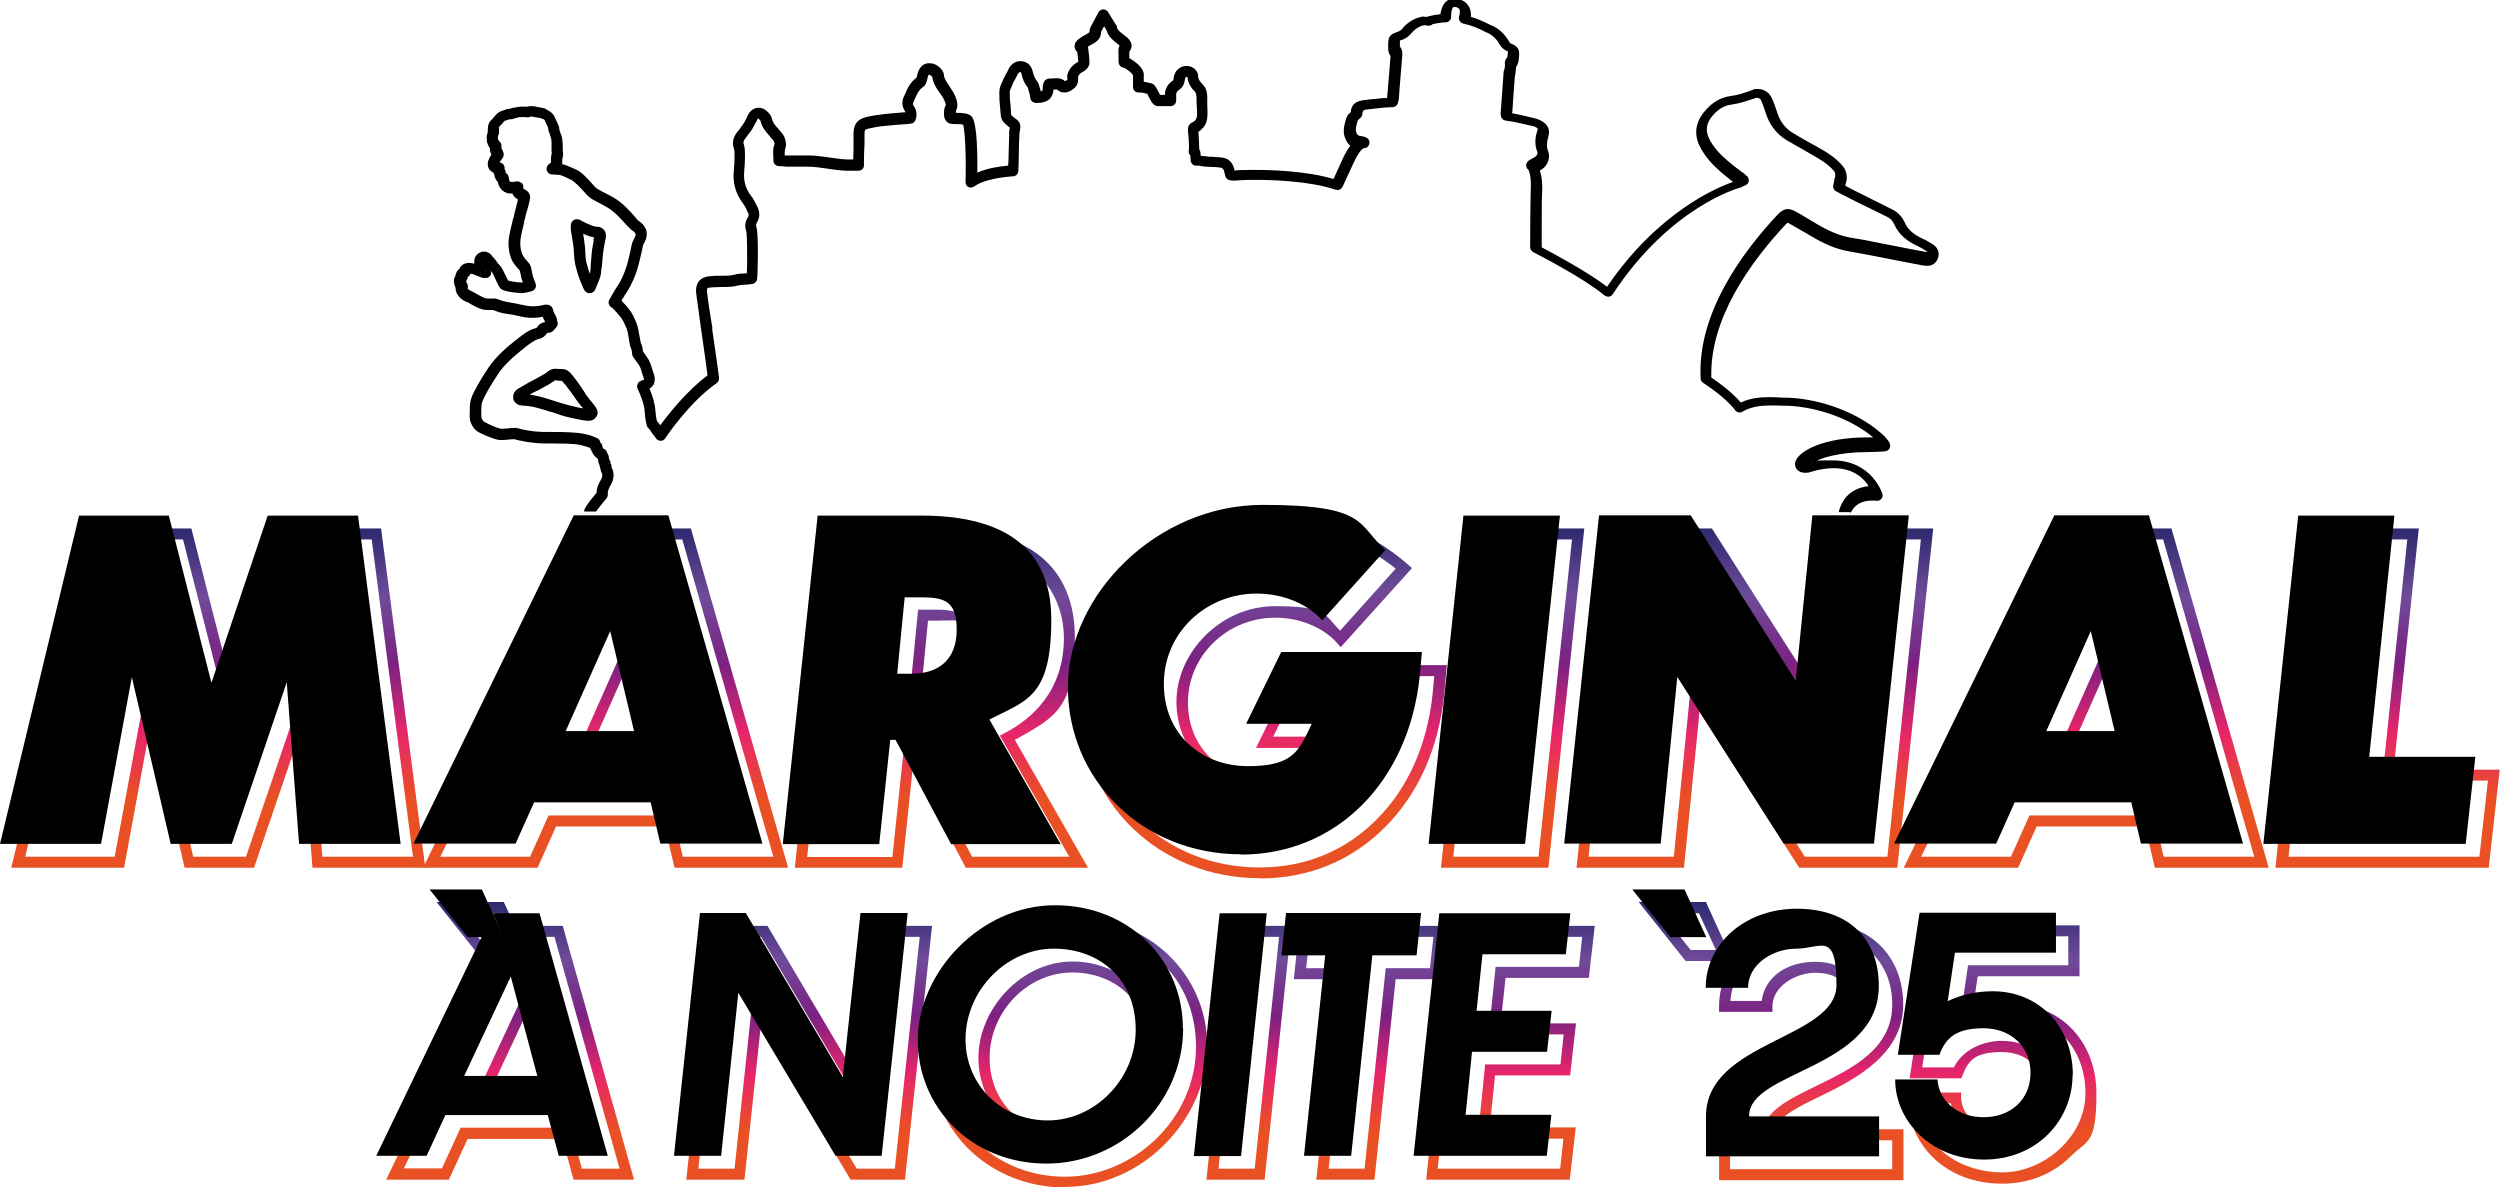 <?xml version="1.0" encoding="UTF-8"?>
<svg xmlns="http://www.w3.org/2000/svg" xmlns:xlink="http://www.w3.org/1999/xlink" id="Layer_2" version="1.1" viewBox="0 0 932.9 443.1">
  <defs>
    <style>
      .st0 {
        fill: url(#linear-gradient2);
      }

      .st1 {
        fill: url(#linear-gradient1);
      }

      .st2 {
        fill: url(#linear-gradient3);
      }

      .st3 {
        fill: url(#linear-gradient6);
      }

      .st4 {
        fill: url(#linear-gradient8);
      }

      .st5 {
        fill: url(#linear-gradient7);
      }

      .st6 {
        fill: url(#linear-gradient5);
      }

      .st7 {
        fill: url(#linear-gradient4);
      }

      .st8 {
        fill: url(#linear-gradient);
      }
    </style>
    <linearGradient id="linear-gradient" x1="81.5" y1="248.8" x2="81.5" y2="122.2" gradientTransform="translate(0 446) scale(1 -1)" gradientUnits="userSpaceOnUse">
      <stop offset="0" stop-color="#2d296f"></stop>
      <stop offset=".2" stop-color="#6f4b99"></stop>
      <stop offset=".4" stop-color="#7c2182"></stop>
      <stop offset=".6" stop-color="#e7256b"></stop>
      <stop offset=".8" stop-color="#e95023"></stop>
    </linearGradient>
    <linearGradient id="linear-gradient1" x1="226" y1="248.8" x2="226" y2="122.2" gradientTransform="translate(0 446) scale(1 -1)" gradientUnits="userSpaceOnUse">
      <stop offset="0" stop-color="#2d296f"></stop>
      <stop offset=".2" stop-color="#6f4b99"></stop>
      <stop offset=".4" stop-color="#7c2182"></stop>
      <stop offset=".6" stop-color="#e7256b"></stop>
      <stop offset=".8" stop-color="#e95023"></stop>
    </linearGradient>
    <linearGradient id="linear-gradient2" x1="351.4" y1="248.8" x2="351.4" y2="122.2" gradientTransform="translate(0 446) scale(1 -1)" gradientUnits="userSpaceOnUse">
      <stop offset="0" stop-color="#2d296f"></stop>
      <stop offset=".2" stop-color="#6f4b99"></stop>
      <stop offset=".4" stop-color="#7c2182"></stop>
      <stop offset=".6" stop-color="#e7256b"></stop>
      <stop offset=".8" stop-color="#e95023"></stop>
    </linearGradient>
    <linearGradient id="linear-gradient3" x1="471.5" y1="252.8" x2="471.5" y2="118.3" gradientTransform="translate(0 446) scale(1 -1)" gradientUnits="userSpaceOnUse">
      <stop offset="0" stop-color="#2d296f"></stop>
      <stop offset=".2" stop-color="#6f4b99"></stop>
      <stop offset=".4" stop-color="#7c2182"></stop>
      <stop offset=".6" stop-color="#e7256b"></stop>
      <stop offset=".8" stop-color="#e95023"></stop>
    </linearGradient>
    <linearGradient id="linear-gradient4" x1="564.5" y1="248.8" x2="564.5" y2="122.2" gradientTransform="translate(0 446) scale(1 -1)" gradientUnits="userSpaceOnUse">
      <stop offset="0" stop-color="#2d296f"></stop>
      <stop offset=".2" stop-color="#6f4b99"></stop>
      <stop offset=".4" stop-color="#7c2182"></stop>
      <stop offset=".6" stop-color="#e7256b"></stop>
      <stop offset=".8" stop-color="#e95023"></stop>
    </linearGradient>
    <linearGradient id="linear-gradient5" x1="654.9" y1="248.8" x2="654.9" y2="122.2" gradientTransform="translate(0 446) scale(1 -1)" gradientUnits="userSpaceOnUse">
      <stop offset="0" stop-color="#2d296f"></stop>
      <stop offset=".2" stop-color="#6f4b99"></stop>
      <stop offset=".4" stop-color="#7c2182"></stop>
      <stop offset=".6" stop-color="#e7256b"></stop>
      <stop offset=".8" stop-color="#e95023"></stop>
    </linearGradient>
    <linearGradient id="linear-gradient6" x1="778.5" y1="248.8" x2="778.5" y2="122.2" gradientTransform="translate(0 446) scale(1 -1)" gradientUnits="userSpaceOnUse">
      <stop offset="0" stop-color="#2d296f"></stop>
      <stop offset=".2" stop-color="#6f4b99"></stop>
      <stop offset=".4" stop-color="#7c2182"></stop>
      <stop offset=".6" stop-color="#e7256b"></stop>
      <stop offset=".8" stop-color="#e95023"></stop>
    </linearGradient>
    <linearGradient id="linear-gradient7" x1="891.1" y1="248.8" x2="891.1" y2="122.2" gradientTransform="translate(0 446) scale(1 -1)" gradientUnits="userSpaceOnUse">
      <stop offset="0" stop-color="#2d296f"></stop>
      <stop offset=".2" stop-color="#6f4b99"></stop>
      <stop offset=".4" stop-color="#7c2182"></stop>
      <stop offset=".6" stop-color="#e7256b"></stop>
      <stop offset=".8" stop-color="#e95023"></stop>
    </linearGradient>
    <linearGradient id="linear-gradient8" x1="463.2" y1="109.4" x2="463.2" y2="2.9" gradientTransform="translate(0 446) scale(1 -1)" gradientUnits="userSpaceOnUse">
      <stop offset="0" stop-color="#2d296f"></stop>
      <stop offset=".2" stop-color="#6f4b99"></stop>
      <stop offset=".4" stop-color="#7c2182"></stop>
      <stop offset=".6" stop-color="#e7256b"></stop>
      <stop offset=".8" stop-color="#e95023"></stop>
    </linearGradient>
  </defs>
  <g id="Layer_1-2">
    <g>
      <g>
        <path class="st8" d="M158.8,323.8h-42.2l-4-52.2-17.8,52.2h-25.9l-12.6-54.2-10,54.2H4.2l30.5-126.6h36.7l14.6,57.2,19.3-57.2h36.9l16.5,126.6h0ZM120.4,319.7h33.7l-15.4-118.4h-30.4l-22.8,67.6-17.2-67.6h-30.3l-28.6,118.4h33.4l13-70.2,16.3,70.2h19.7l23.3-68.4,5.2,68.4h0Z"></path>
        <path class="st1" d="M294.1,323.8h-42.4l-3.6-15.4h-40.6l-6.9,15.4h-42.7l61.8-126.6h38.1l36.3,126.6h0ZM254.9,319.7h33.7l-34-118.4h-32.5l-57.8,118.4h33.5l6.9-15.4h46.5l3.6,15.4h0ZM246.1,281.7h-31.2l20.3-45.7,10.9,45.7ZM221.2,277.6h19.7l-6.9-28.8-12.8,28.8h0Z"></path>
        <path class="st0" d="M406.1,323.8h-45.7l-19.8-37.2-3.9,37.2h-40.1l13.4-126.6h40.6c33,0,50.5,14.1,50.5,40.8s-7.7,29.8-22.4,38.1l27.3,47.7h0ZM362.9,319.7h36.1l-25.9-45.2,1.9-1c10-5.2,22-15.6,22-35.4s-15.6-36.7-46.4-36.7h-36.9l-12.5,118.4h31.8l4.1-38.9h5l20.7,38.9h0ZM347.1,260.2h-7.7l3.2-32.7h7.5c10.2,0,15.9,5.1,15.9,14.2s-7,18.5-18.8,18.5h0ZM343.9,256.1h3.1c6.7,0,14.7-2.5,14.7-14.4s-3.8-10.1-11.7-10.1h-3.7l-2.4,24.5h0Z"></path>
        <path class="st2" d="M470,327.7c-37.4,0-66.7-28.3-66.7-64.4s7.9-36.2,22.2-49.5c14.2-13.2,32.9-20.5,52.6-20.5s34.5,6.1,47.2,17.3l1.6,1.4-26.6,29.5-1.5-1.7c-4-4.5-12.1-9.3-22.9-9.3-18,0-32.6,14.2-32.6,31.6s12.9,28.6,29.3,28.6,15.8-4.2,20.4-11.6h-24.3l15.1-30.9h56.1l-1,11.1c-2.1,20-9.7,37.1-22.2,49.5-12.5,12.5-28.6,19-46.5,19h0ZM478.1,197.4c-18.7,0-36.4,6.9-49.8,19.4-13.5,12.5-20.9,29-20.9,46.5s6.3,31.4,17.8,42.7c11.6,11.4,27.6,17.7,44.8,17.7s32-6.2,43.6-17.8c11.8-11.7,19-28,21-47l.6-6.6h-49l-11.1,22.6h24.4l-1.4,2.9c-5.1,10.8-14.5,16.9-25.7,16.9-18.7,0-33.4-14.4-33.4-32.8s16.5-35.7,36.7-35.7,18.4,3.4,24.4,9.1l20.7-23.1c-11.7-9.6-26.9-14.9-42.9-14.9h0Z"></path>
        <path class="st7" d="M577.8,323.8h-40.1l13.4-126.6h40.1l-13.4,126.6ZM542.3,319.7h31.8l12.5-118.4h-31.8l-12.5,118.4Z"></path>
        <path class="st6" d="M708,323.8h-36.6l-37.2-58.2-5.8,58.2h-40.1l13.4-126.6h37.1l36.7,57.5,5.8-57.5h40.1l-13.4,126.6h0ZM673.6,319.7h30.7l12.5-118.4h-31.8l-6.7,65.6-41.8-65.6h-31.2l-12.5,118.4h31.8l6.6-66.3,42.3,66.3h0Z"></path>
        <path class="st3" d="M846.6,323.8h-42.5l-3.6-15.4h-40.5l-6.9,15.4h-42.7l61.8-126.6h38.1l36.3,126.6h0ZM807.5,319.7h33.7l-34-118.4h-32.5l-57.8,118.4h33.5l6.9-15.4h46.5l3.6,15.4h0ZM798.6,281.7h-31.2l20.3-45.7,10.9,45.7ZM773.7,277.6h19.7l-6.9-28.8-12.8,28.8h0Z"></path>
        <path class="st5" d="M928.8,323.8h-79.7l13.4-126.6h40.1l-9.4,90h39.6l-4.1,36.6ZM853.8,319.7h71.4l3.2-28.4h-39.5l9.4-90h-31.8l-12.5,118.4Z"></path>
      </g>
      <path class="st4" d="M397.4,443.1c-28,0-50-21.1-50-48.1s5.6-27.1,15.8-37.1c10.1-9.9,23.4-15.4,37.5-15.4,27.9,0,49.8,21.1,49.8,47.9s-23.8,52.5-53,52.5h0ZM400.7,346.8c-13,0-25.2,5-34.6,14.2-9.4,9.2-14.6,21.3-14.6,34.1,0,24.6,20.2,44,45.9,44s48.9-21.7,48.9-48.4-20-43.8-45.6-43.8h0ZM747.2,441.7c-10.3,0-19.3-3.4-25.8-9.7-6.1-5.9-9.4-13.8-9.4-22.2v-2.1h19.8v2c.4,7,6.8,12.1,15.2,12.1s15.5-6.1,15.5-14.6-6.1-14.6-15.5-14.6-12.3,2.6-14.6,8.5l-.5,1.3h-19.3l8.7-57.1h54.7v19h-38l-1.9,12.7c4.3-1.6,9.2-2.4,14.3-2.4,18.5,0,31.9,14.1,31.9,33.4s-3.4,17.3-9.7,23.6c-6.5,6.5-15.5,10.1-25.4,10.1h0ZM716.1,411.8c1.1,16.9,16.2,25.7,31.1,25.7s31-12.7,31-29.6-11.7-29.3-27.8-29.3-11.4,1.2-16,3.5l-3.5,1.8,3.5-23.7h37.4v-10.8h-47l-7.5,48.9h11.8c3.4-6.8,11.2-9.9,17.9-9.9,11.5,0,19.6,7.7,19.6,18.7s-8.2,18.7-19.6,18.7-17.6-5.8-19-14.1h-11.8ZM710.2,440.4h-68.7v-16.9c0-16.5,15.1-24.1,28.4-30.8,10.9-5.5,20.3-10.2,20.3-18.3s-5.3-11.4-12.8-11.4-16,5.2-16,12.5v2.1h-19.9v-2.1c0-17.7,15.8-31.5,36-31.5s32.7,12.7,32.7,30.9-17.1,27.5-30.8,34.1c-8.3,4-15.6,7.6-17.2,12.4h48.1v19h0ZM645.6,436.3h60.5v-10.8h-48.4v-2.1c0-8.5,9.7-13.1,19.9-18.1,13.4-6.5,28.5-13.8,28.5-30.4s-11.8-26.8-28.6-26.8-30.6,11-31.8,25.4h11.7c1.1-8.7,9-14.6,20-14.6s16.9,6.5,16.9,15.5-10.9,16.1-22.5,22c-12.9,6.5-26.2,13.1-26.2,27.1v12.8h0ZM236.6,440.2h-22.6l-4.1-15.2h-35.4l-7,15.2h-23.4l39.3-81.6h-3l-17.5-22h25.1l4.1,8.9h17.9l26.6,94.7h0ZM217.1,436.1h14.1l-24.3-86.5h-12.9l4.1,8.9h-10.1l-37.3,77.5h14.2l7-15.2h41.1l4.1,15.2h0ZM186.6,354.5h5l-6.3-13.7h-14l10.9,13.7h4.3ZM586,440.2h-53.8l10-94.7h52.9l-2.2,19.4h-31.1l-1.8,17h28.1l-2.2,19.4h-28l-2,19.4h32.1l-2.2,19.4h0ZM536.7,436.1h45.5l1.2-11.2h-32l2.8-27.7h28.1l1.2-11.2h-28l2.6-25.2h31.1l1.2-11.2h-44.7l-9.2,86.5h0ZM512.9,440.2h-21.7l7.9-74.8h-16.3l2.1-19.9h54.5l-2.1,19.9h-16.5l-7.9,74.8h0ZM495.7,436.1h13.5l7.9-74.8h16.5l1.3-11.7h-46.2l-1.3,11.7h16.3l-7.9,74.8h0ZM471.9,440.2h-21.7l10-94.7h21.7l-10,94.7ZM454.7,436.1h13.5l9.1-86.5h-13.5l-9.1,86.5ZM337.6,440.2h-20.2l-33.6-56.4-6,56.4h-21.7l10.2-94.7h20.1l33.6,56.9,6.1-56.9h21.7l-10.1,94.7h0ZM319.7,436.1h14.2l9.3-86.5h-13.5l-7,65.5-38.7-65.5h-14.1l-9.3,86.5h13.5l6.9-65,38.7,65ZM397.9,427c-18.4,0-32.8-14.2-32.8-32.3s16-35.9,35-35.9,32.6,14.2,32.6,32.3-16,35.9-34.8,35.9ZM400.1,362.9c-16.7,0-30.8,14.6-30.8,31.8s12.6,28.2,28.7,28.2,30.7-14.6,30.7-31.8-12.5-28.2-28.5-28.2ZM210.1,410.4h-33.2l21.1-45.2,12.1,45.2ZM183.3,406.3h21.4l-7.8-29.1-13.6,29.1ZM646.7,358.6h-17.7l-17.5-22h25.1l10,22h0ZM631,354.5h9.3l-6.3-13.7h-14l10.9,13.7h0Z"></path>
      <g>
        <path d="M29.5,192.4h33.5l15.9,62.4,21-62.4h33.7l15.9,122.5h-37.9l-4.6-60.3-20.5,60.3h-22.8l-14.5-62.2-11.5,62.2H0l29.5-122.5Z"></path>
        <path d="M242.8,299.4h-43.5l-6.9,15.4h-38.1l59.8-122.5h35.3l35.1,122.5h-38.1l-3.6-15.4h0ZM236.6,272.8l-8.9-37.3-16.6,37.3h25.4Z"></path>
        <path d="M305.1,192.4h38.8c27.2,0,48.4,9.5,48.4,38.8s-9.5,30.2-23.1,37.3l26.6,46.5h-40.9l-20.7-38.9h-2l-4.1,38.9h-36l13-122.5h0ZM337.6,222.8l-2.8,28.6h5.4c9.9,0,16.8-5.1,16.8-16.4s-5.2-12.1-13.8-12.1h-5.6Z"></path>
        <path d="M463.2,318.8c-37.1,0-64.7-27.9-64.7-62.4s33.2-68,72.7-68,35.1,7.4,45.8,16.8l-23.6,26.3c-4.9-5.6-13.8-10-24.5-10-18.9,0-34.6,14.6-34.6,33.7s14.3,30.7,31.4,30.7,19-5.8,23.8-15.8h-24.5l13.1-26.8h52.5l-.8,8.9c-4.1,39.7-31.2,66.7-66.7,66.7h0Z"></path>
        <path d="M546.1,192.4h36l-13,122.5h-36l13-122.5Z"></path>
        <path d="M625.9,252.6l-6.2,62.2h-36l13-122.5h34.2l39.2,61.6,6.2-61.6h36l-13,122.5h-33.7l-39.7-62.2h0Z"></path>
        <path d="M795.3,299.4h-43.5l-6.9,15.4h-38.1l59.8-122.5h35.3l35.1,122.5h-38.1l-3.6-15.4h0ZM789.1,272.8l-8.9-37.3-16.6,37.3h25.5Z"></path>
        <path d="M893.5,192.4l-9.4,90h39.6l-3.6,32.5h-75.5l13-122.5h36Z"></path>
        <path d="M275.5,370.6l-6.4,60.7h-17.6l9.7-90.6h17.1l36.2,61.2,6.6-61.2h17.6l-9.7,90.6h-17.2l-36.2-60.7h0ZM441.5,383.7c0,28-23.3,50.5-51,50.5s-48-20.6-48-46,23.4-50.4,51.2-50.4,47.7,20.6,47.7,45.9h0ZM360.3,387.9c0,16.8,13.2,30.2,30.7,30.2s32.8-15.3,32.8-33.9-13.2-30.2-30.6-30.2-32.9,15.3-32.9,33.9ZM455.1,340.8h17.6l-9.6,90.6h-17.6l9.6-90.6ZM494.5,356.5h-16.3l1.7-15.8h50.4l-1.7,15.8h-16.5l-7.9,74.8h-17.6l7.9-74.8ZM537.2,340.8h48.8l-1.7,15.3h-31.1l-2.2,21.1h28l-1.7,15.3h-28l-2.4,23.5h32l-1.7,15.3h-49.7l9.6-90.6h0ZM201.5,340.8h-17.5v.2c0,0,3.9,8.7,3.9,8.7h-8.2l-39.3,81.6h18.8l7-15.2h38.2l4.1,15.2h18.3l-25.5-90.6h0ZM173.2,401.5l17.4-37.1,9.9,37.1h-27.3ZM187.9,349.7l-8.1-17.8h-19.5l14.2,17.8h5.3M636.7,349.7l-8.1-17.8h-19.5l14.2,17.8h13.5ZM652.8,416.6h48.4v14.9h-64.6v-14.9c0-28.2,48.7-28.7,48.7-49.1s-5.8-13.5-14.9-13.5-18.1,6-18.1,14.6h-15.8c0-16.4,14.6-29.5,34-29.5s30.6,11.3,30.6,28.8c0,31.1-48.4,31.6-48.4,48.5h0ZM773.4,401.1c0,16.8-13.2,31.6-33,31.6s-33.2-14.4-33.2-29.9h15.8c.4,7.7,7.2,14.1,17.2,14.1s17.5-6.5,17.5-16.6-7.7-16.6-17.5-16.6-14,3.2-16.5,9.9h-15.5l8.1-53h50.9v14.9h-37.7l-2.7,18.1c4.9-2.4,10.6-3.7,16.9-3.7,16.5,0,29.8,12.4,29.8,31.4h0Z"></path>
      </g>
      <path d="M218.3,146.6c-.4-.5-1.6-2.4-1.6-2.4-.9-1.4-1.9-2.6-2.5-3.4l-.3-.4c-.9-1.1-2.1-2.7-4.1-2.7s-.5,0-.6,0c-.1,0-.3,0-.5,0-.4,0-.9-.1-1.4-.1s-.7,0-1,.1c-1,.2-1.6.7-1.9,1-.2.2-.6.5-1.5,1-1,.6-2.5,1.4-3.8,2.1-1.5.8-2.9,1.5-3.6,2-.3.2-.7.4-1.2.7-1.1.6-2.5,1.3-2.8,3.2v.5c0,.7.1,1.3.6,1.8l.3.3c.9,1,2.1,1,3,1.1.9,0,2.5.1,5.1.8,1.7.4,3.1.9,4.9,1.5h.4c2.2.8,4.4,1.6,7.2,2.2,4.3,1,5.8,1.1,6.5,1.1s.4,0,.6,0c1-.1,1.5-.5,1.9-.9,2.1-2.1.6-3.9-1.2-6.1-.8-.9-1.7-2.1-2.4-3.1h0ZM213.8,151.6c-2.6-.6-4.8-1.3-7-2-1.6-.5-3.3-1.1-5.3-1.6-1.3-.3-2.6-.6-3.8-.7,0,0,0,0,0,0,.5-.4,1.8-1.1,3.1-1.7h.1c1.3-.7,2.9-1.6,4-2.2,1.3-.8,1.8-1.2,2.1-1.4,0,0,.1-.1.1-.1v-.4c0,0,0,.4,0,.4.2,0,.5,0,.8.1h.1c.6.1.9.1,1.1.1s.3,0,.5,0c.1,0,.4.4,1,1.1l.4.4c.6.7,1.5,2.1,2.4,3.2l.5.7c.4.6.8,1.1,1.1,1.6.7,1,1.7,2.3,2.6,3.3-.9-.1-2.1-.4-3.8-.8h0ZM224.6,99.6c.1-1.6.3-4.3.6-6.2.2-1.3.4-2.5.6-3.4.4-1.7.8-3.8-1.4-5-.5-.3-1-.4-1.6-.4-.6,0-1.5-.2-2.6-.7-1.5-.6-2.2-1-2.4-1.1l-1.3-.7c-.4-.2-.8-.3-1.2-.3s-.9.1-1.2.3c-.7.5-1.2,1.3-1.1,2.2v1.5c.1.4.3,1.9.8,4.8.2,1.3.3,2.6.4,3.9,0,1.5.2,3,.5,4.4.5,2,1,3.8,1.6,5.3.4,1,.8,1.9.9,2.2l.7,1.6c.4.9,1.2,1.4,2.1,1.4s1.8-.5,2.1-1.4l.7-1.6c.3-.7,1.3-3,1.5-4.5,0-.4,0-1.1.2-2.2h0ZM221.5,90.1c-.1.7-.3,1.6-.5,2.7-.3,2-.4,4.8-.6,6.6v.3c0,.7-.1,1.3-.1,1.6,0,.2-.1.5-.2.8-.5-1.3-.9-2.7-1.3-4.3-.3-1.1-.3-2.3-.4-3.7,0-1.4-.2-2.8-.4-4.3-.2-1.1-.3-1.9-.4-2.6.3.1.7.3,1.1.5,1.2.5,2.2.7,3,.9,0,.2-.2.4-.2.6,0,.3,0,.7,0,1h0ZM690.2,192.4c1.6-4.6,5.3-5.6,8.2-5.6s1.5.1,1.7.1h.3c.6,0,1.1-.2,1.6-.7.5-.6.7-1.3.4-2,0-.1-3.9-12.4-18.5-12.4s-5.2.4-8,1.1c3.2-1.9,10-4.2,21-4.2h.2c1.8,0,6.1-.2,6.3-.3.7,0,1.4-.5,1.7-1.1.3-.6.3-1.4,0-2.1-.3-.6-1.8-2.4-2.2-2.7-8.5-8-22.6-13.6-35.8-14.1h-1.7c-1.5-.1-3.2-.2-4.9-.2-3.2,0-7.1.2-10.9,2-3.5-4.1-8.7-7.8-11-9.3-.7-22,14.7-43.2,27.8-57.2.5-.5.6-.6.6-.6.3,0,1.5.8,2.6,1.4l1.9,1.1c1.3.7,2.6,1.5,3.8,2.2,5.5,3.3,10,5.2,14.7,6,4,.7,8.2,1.5,11.8,2.2,0,0,3.5.7,5.1,1l3,.6c2.6.5,5.3,1,7.9,1.5.5,0,.9.1,1.3.1,1.9,0,3.3-.9,4-2.7.4-1,1-3.6-2.1-5.5l-.4-.2c-.9-.6-1.9-1.2-2.9-1.6-2.8-1.3-5.6-3-7-6.3-.9-2-2.5-3.7-4.5-4.7-2.6-1.3-5.2-2.6-7.8-3.9,0,0-3.8-1.9-5.2-2.6-1.3-.6-2.6-1.3-3.9-2l-.7-.4c0-.4.2-.9.3-1.3.6-2.1.1-4.4-1.3-6.1-2.9-3.4-6.6-5.5-10.2-7.5l-1.1-.6c-2.5-1.4-4.9-2.7-7.3-4.2-2.7-1.6-4.7-4.2-5.7-7.3-.8-2.4-1.4-4.2-2.2-5.8-.9-2-2.9-3.3-5.1-3.3s-1.2,0-1.8.3l-1.1.4c-2.3.8-4.7,1.6-7.1,1.9-4,.5-7.3,2.5-10.2,6.1-3.1,3.8-3.7,8.3-1.6,12.5.9,1.9,2.2,3.8,3.8,5.7,2.6,3,5.7,5.4,8.7,7.8-5.9,2-28,11.2-47,39.1-7.5-5.7-20.2-12.5-24.4-14.7,0-8.1,0-17.3.1-19.1.3-4.2,0-7.3-.8-9.5.3-.2.6-.4.9-.6,2.2-1.6,3.1-4.4,2.2-6.7-.6-1.5-.6-3.1,0-5.1.9-2.7,0-4.9-2.7-6.3-.4-.2-1-.5-1.7-.7-2-.5-4.4-1.1-6.8-1.6-.8-.2-1.5-.3-2.2-.4.3-4.6.6-9.2,1-13.9,0-.3.2-.6.2-.8,0-.6.1-1.1.2-1.7v-.3c0-.1,0-.3,0-.5.8-1.1,1-2.3,1.1-3.3v-.4c.4-2.8-.3-4.1-2.9-5.1-.3-.1-.5-.3-.7-.7-1.8-3-3.9-5-6.6-6.1-.2,0-.4-.2-.7-.3-2.3-1.2-4.6-2.2-7-2.9.1-1.6-.2-3.1-1-4.2-.7-1.1-2.1-2.4-5-2.6-.1,0-.2,0-.3,0-1.3,0-2.4.4-3.2,1.3-1.2,1.2-1.7,3.1-1.9,4.5-3.1.3-5,1-5.1,1,0,0,0,0-.2,0-.3,0-.6-.1-.9-.1s-.4,0-.6,0c-3,.6-5.5,2.1-7.8,4.9-.3.3-.8.6-1.4.8-3,1-3.5,1.8-3.5,5v.3c0,.8-.1,2.4.9,3.7-.3,4.5-.7,8.1-1,12.2l-.3,3.5c-.5,0-.9,0-1.4,0l-2,.2c-1.8.2-3.6.3-5.5.6-3.5.5-4.4,2.1-4.7,4.5-1.1.9-1.4,1.4-1.9,3.1-.6,2.2-1.4,5.1.7,8.2.3.5.7.9,1.1,1.2-1,1.3-2.1,3.1-3.1,5.4l-3.2,7c-10.2-3.1-23.9-3.4-29.4-3.4s-6.2.1-7.6.2v-.5c-.9-3-2.4-4.2-5.4-4.4-.9,0-1.9-.1-2.8-.2-.9,0-1.7,0-2.5-.2-.6,0-1.2-.1-1.9-.2,0,0,0-.2,0-.2,0-.6,0-1.5-.5-2.2h0c0-.8-.1-4.2-.3-6.1v-.4c.6-.4,1.1-.8,1.7-1.5,1.2-1.3,1.7-3.1,1.7-5.3,0-1.9-.1-2.5-.1-3,0-.5,0-.8,0-3,0-1.4-.2-3.5-1.8-5-1.3-1.3-1.6-2.1-1.6-3-.1-2-1.6-3.4-3.8-3.8-.2,0-.4,0-.6,0-1.7,0-3.3,1-4.1,2.5-.4.7-.6,1.5-.7,2.4,0,.5-.2.5-.3.6-1.9,1.3-2.9,3.1-2.9,5.3-.6,0-1.2,0-1.8,0-.2-.3-.4-.8-.7-1.3-.8-1.6-1.4-2.7-2.6-3-1.5-.4-2.2-.5-2.8-.6,0-.7,0-1.4,0-2,.2-1.3-.3-3.5-4.1-6-.5-.3-.9-.6-1.3-.8,0-.3,0-.6,0-1.4,0-.4,0-.8,0-1,.6-.7.8-1.5.9-2,0-2-1.6-3.3-2.7-4.1-.8-.6-1.6-1.2-2.3-2-.2-.2-.4-.6-.5-.9v-.5c-.1,0-3.3-5.3-3.3-5.3-.4-.6-1.1-1-1.8-1-.7,0-1.4.4-1.8,1.1l-3,5.6c-.2.4-.3.8-.3,1.2,0,.5,0,.7-.7,1.1l-.4.2c-2.6,1.5-4.7,2.6-4.5,4.8,0,.4.2,1.2,1,1.9.1,1.2.3,3,.4,3.6-.1,0-.3.1-.3.2-1,.6-2.8,1.6-3.8,4.6-.1.4-.1.8,0,1.2,0,.2,0,.5,0,.7-.4.4-.7.5-.9.6-1.1-1.1-2.6-1.1-3.1-1.1s-1.1,0-1.6.1c-.3,0-.6,0-.9,0-1.7,0-2.6,1.1-2.7,3.4,0,.4,0,1-.2,1.2,0,0-.1.1-.5.2,0-.2-.1-.4-.2-.7,0-.2-.1-.4-.2-.6-.2-.9-.5-1.9-1.2-2.8-.7-.9-1.1-1.9-1.4-3.2-.5-2.4-2.1-3.8-4.3-4h-.3c-2,0-3.7,1.2-4.6,3.3-.2.5-.5,1-.9,1.7-.3.6-.7,1.2-1,2,0,.2-.2.4-.3.7-.5,1.1-1.1,2.4-1.1,3.9,0,2.9.1,3.7.2,4.6,0,.7.2,1.5.3,3.6,0,.5.2,2.1,1.3,3.2.9.9,1.6,1.4,2.1,1.8,0,.3-.1.8-.2,1.3-.1.5,0,.9,0,1.2v.2c0,.8-.1,3.1-.2,5.9v.5c0,1.8-.1,3.7-.2,5.1-3.4.3-7.9,1-11.5,2.6.1-12.6-.6-19.4-2.2-21-1.1-1.1-3.1-1.3-5.7-1.3h-.1c0,0,0-.7,0-.7,1.1-2.1.3-4-.2-5.4-.6-1.4-1.4-2.6-2.2-3.8-1-1.5-2-2.8-2.1-4.4,0-.4-.2-.7-.3-1-1-1.9-3-3.2-5-3.2s-.4,0-.6,0c-3.2.4-3.8,3.5-4.1,4.6,0,.2-.1.5-.2.8-2.4,1.7-3.5,4.2-4.4,6.4l-.3.6c-.9,2-.7,3.8.4,5.5,0,.1.2.3.2.4-.8,0-1.7.1-2.7.2-1.8.1-3.7.3-5.5.5-2.5.3-4.6.6-6.5,1.1-3.2.8-4.6,2.5-4.7,6,0,.8,0,1.5,0,2.3v1.7c0,1.7,0,3.3-.1,5v.8c-.6,0-1.1,0-1.6,0s-.6,0-.9,0c-2-.1-4.2-.4-6.1-.7-2.7-.4-5.5-.8-8.4-.8s-.9,0-1.4,0c-.9,0-1.9,0-2.8,0s-1.5,0-2.2,0h-1.4c-.3,0-.5,0-.8,0,0-1,0-1.8.2-2.5.6-1.4.2-3-.2-4.1-.3-.9-.9-1.6-1.4-2.2l-.4-.4c-.3-.4-.6-.7-.9-1.1-1-1.1-1.8-2.1-2-3.3-.3-1.3-1.2-2.3-1.9-2.9-.9-.8-1.9-1.3-3.1-1.3s-2.3.5-3.1,1.4c-.6.6-.9,1.3-1.2,1.9,0,.2-.2.3-.2.5l-.4.8c-.3.5-.5,1-.8,1.4-.5.7-1,1.4-1.5,2.1,0,0-.6.8-.9,1.1-1.5,2-1.9,4-1.1,6.2.2.6.2,1.6.2,2.5v.2c0,1.8-.1,3.7-.3,5.5-.4,4.5.7,8.4,3.3,11.9.7.9,1.3,2,2,3.6.4.8.3,1.3,0,1.8-1.1,1.6-1.3,3.4-.6,5.3.3,1.1.4,11.2.2,15.6,0,0-.2,0-.2,0-3,.1-3.7.3-4.4.5-.5.1-1,.3-3.5.4-.5,0-1.1,0-1.6,0-1.2,0-2.8,0-4.3.2-3.3.3-5,2.2-5,5.6,0,.4.2,1.6,1.9,14,.9,6.4,2.1,14.4,2.4,17.4-7.8,5.8-14.7,14.6-17.6,18.6,0-.1-.2-.3-.3-.4-.5-.6-.8-1-1-1.3-.2-.8-.4-2-.5-3.4-.2-3.3-1.2-6-2-8l-.2-.6c1.5-.9,2.8-2.7,1.2-6.6-.1-.2-.2-.5-.3-.9h0c-.4-1.3-.8-2.8-2-4.4-.3-.5-.6-.9-.9-1.3l-.5-.7c0-.9-.3-2.2-.8-3.2,0,0-.1-.4-.4-2.1-.3-1.8-.6-3.8-1.2-5.2-.2-.4-.3-.7-.4-1-.6-1.4-1.1-2.6-2.5-4.4-.7-.9-1.8-2.1-2.7-3,.2-.4.5-.9.8-1.3.3-.6.6-1.1,1-1.6,1-1.5,2-3.3,3.3-6.5,1.2-3,1.9-6.7,2.5-9.1.1-.6.4-1.8.4-2,0,0,0-.2.1-.3l.7-1.4.2-.4h0c.6-1.6.6-3,0-4.3-.7-1.5-1.5-2.1-2.2-2.6-.3-.2-.6-.4-1-.9l-.7-.8c-1.8-2.1-4.9-5.6-8.3-7.4-1.3-.8-2.5-1.3-3.4-1.8-1.3-.7-2.3-1.2-2.8-1.6-.3-.2-1-1-1.5-1.6-1.8-2-4.1-4.6-6.4-5.5-.5-.2-.9-.4-1.4-.6-1.1-.5-2.2-1-3.4-1.2,0-.2,0-.3,0-.7v-.5s0-.3,0-.3c0-.3.1-.6.1-.8.3-.9.3-1.8.1-2.6v-1.1c0-.8,0-3.5-.6-5-.1-.3-.2-.5-.3-.7,0-.3-.2-.7-.4-1.2h0c0-.1,0-.4,0-.4,0-.5-.2-.8-.3-1.1v-.2c0,0-.3-.5-.3-.5,0,0,0-.1-.1-.2v-.2c-.3-.4-.4-.7-.4-.8l-.5-1-.3-.7c-.3-.7-.8-1-1.2-1.4l-.3-.2c-.4-.3-.9-.6-1.3-.8-.2-.2-.7-.5-1.3-.6-.3,0-.6-.1-.7-.1l-.8-.2h-.5c0,0-.2,0-.2-.1-.7-.2-1.4-.3-2.3-.3-.6,0-1.1.1-1.5.2-.4,0-.7,0-1.1,0h-.1c0,0-.2,0-.3,0-.2,0-.4,0-.6,0-.9,0-1.8.2-2.7.4-.1,0-.2,0-.4,0-.3,0-.7.2-1.1.4h-.3c-.8,0-1.4.3-2,.5-.2,0-.4.2-.6.2-1,.3-1.8.8-2.7,1.8v.2c-.1,0-.2,0-.3.2-.2.2-.4.4-.6.7l-.3.3-.4.4-.2.2c-.2.2-.6.8-.8,1.7-.2.9-.2,2.4-.2,2.5h0c0,.2-.1.4-.2.7l-.2,1c0,.5,0,1,.1,1.3,0,.3,0,.7.1.9.2.8.5,1.4,1,2.1,0,.7.1,1.4.4,2,0,.1.1.3.2.4h0c-.6.9-1.4,2.1-1.4,3.6,0,1.4.8,2.5,2.2,3.2,0,.3.2.6.3.8,0,.6.2,1.1.5,1.6.2.3.4.7.7.9.7,3.4,3,4.2,4.3,4.4.4,0,.8,0,1.1,0h.1c.2.4.4.8.7,1.2.5.5,1,.8,1.4,1.1-.2.9-.6,2.3-.8,3.1-.2.9-.5,1.8-.6,2.4,0,.4-.2,1.1-.5,1.9-.6,2.4-1.4,5.8-1.6,7.7-.2,2.6.2,6.3,2,8.8.6.8,1.1,1.4,1.6,1.9.3.3.6.7.6.8,0,.2.2.9.2.9.2,1,.4,2.2.9,3.4-.2,0-.4,0-.6,0-2,0-4.1-.5-4.9-.7-.2-.4-.6-1.2-1.4-2.8-.2-.5-.4-.9-.6-1.2-.4-.9-1-1.6-1.5-2.1l-.3-.3c-.4-.7-.9-1.3-1.5-2,0,0-.4-.4-.5-.5-.7-1.2-1.9-1.9-3.2-1.9s-.7,0-1.1.2c-1.4.4-2.8,1.9-2.5,4.1,0,0,0,0,0,.2-.2,0-.3,0-.5-.1-.5-.1-1-.2-1.4-.2-1.6,0-2.9.7-3.6,2,0,0,0,.2-.1.2-.4.3-.7.7-1,1.2-.2.4-.4.9-.4,1.3-.6.9-.8,2.1-.5,3.2.1.5.3.9.5,1.4,0,1.1.3,2.1,1.1,3.1,1.1,1.4,2.5,2,3.6,2.4,0,0,.1,0,.1,0l.4.3c1.2.7,3.4,2,5.4,2.4.6,0,1.2.1,1.9.1s.6,0,1,0c.1,0,.3,0,.4,0h.1c1,.4,2.8,1.2,6.2,1.6,1.1.1,2.2.4,3.1.6h.2c1.5.4,3.1.7,4.8.7s.6,0,.8,0c1.2,0,2.5-.2,3.4-.4.2.5.4,1,.7,1.5.1.2.1.4.2.5-.4,0-.8.2-1.1.3-1,.4-1.6,1.2-1.9,1.6-.2.3-.3.4-.6.4-2.5.6-4.4,2.2-6.4,3.7-.3.3-.7.6-1,.8-2.6,2-7.3,5.9-10.2,10.3-3,4.5-5.6,9.1-6.3,11.2-.6,1.8-.6,3.3-.6,4.7s0,.6,0,.9c-.3,2.4.5,5.8,3.7,7.4,2.3,1.1,5.5,2.5,7.4,2.7.3,0,.6,0,.9,0,.8,0,1.6,0,2.6-.2.5,0,1.5-.1,2-.1h0c1.3.4,6,1.5,11.2,1.6h2.6c4.1,0,8.6,0,11.1.6,1.1.3,2.2.6,3.3,1,.1.2.3.5.5.7,0,.4.3.8.5,1.1v.2c.4.6.9,1.4,1.8,1.9,0,.1.1.3.2.4.1.8.3,1.6.6,2.1,0,.4.2.7.3,1.1,0,.3.1.7.2,1,.1.5.3.9.5,1.1,0,0,.1.3,0,.9,0,.3,0,.6-.3,1.1l-.8,1.5c-.5,1-1,2.3-1,3.7-4.3,5.1-4.5,6.1-4.6,6.6,0,.1,0,.2,0,.4h4.4c.7-1,2.2-2.9,3.9-4.9.4-.5.6-1.2.5-1.9-.1-.6.4-1.7.5-2l.8-1.5c.6-1.1.7-1.9.8-2.5.2-2-.3-3.1-.7-3.6,0-.2,0-.3,0-.5,0-.4-.1-.7-.4-1.1v-.4c0-.4-.3-.8-.5-1.1,0-.1,0-.4-.1-.8,0-.4-.2-.8-.4-1.1,0,0,0-.1-.2-.5-.2-.8-.8-1.4-1.5-1.6,0-.1-.2-.3-.2-.4,0-.1-.1-.2-.1-.3,0-.6-.3-1.2-.8-1.6-.1-.7-.5-1.3-1.2-1.6-1-.5-2.7-1.2-4.9-1.6-2.9-.6-7.8-.7-12.1-.7h-2.5c-4.8,0-9.2-1.1-10.1-1.4-.3-.1-.7-.1-1.2-.1s-1.5,0-2.5.2c-.7,0-1.5.1-2.1.1s-.3,0-.4,0c-1-.1-3.3-1-6-2.4-1.2-.6-1.5-2-1.4-3.1,0-.5,0-1,0-1.6,0-1,0-2,.4-3.1.6-1.7,3.1-6.1,5.9-10.3,2.5-3.8,6.9-7.4,9.2-9.2.4-.3.7-.6,1.1-.9,1.6-1.2,3.2-2.5,4.8-2.9,1.8-.4,2.6-1.4,3-2,.1-.2.2-.3.2-.3h0c.2,0,.3,0,.5,0,.2,0,.5,0,.9-.2.4-.2.7-.4.9-.6.2-.2.3-.4.4-.5l.2-.2c.4-.4,1.5-1.5.8-2.9,0-.8-.3-1.6-.7-2.2-.5-1-.7-1.4-.9-2.1v-.3c-.4-.9-1.2-1.5-2.1-1.5h-1c-1,.3-2.5.6-4,.6-.2,0-.4,0-.6,0-1.3,0-2.6-.3-4-.6h-.2c-1.1-.3-2.2-.5-3.4-.7-2.9-.4-4.3-1-5.1-1.3h-.2c-.5-.3-1.1-.3-1.5-.3s-.4,0-.7,0c-.2,0-.5,0-.7,0-.5,0-.9,0-1.2,0-1.2-.2-3-1.3-3.9-1.8l-.5-.3c-.2-.1-.5-.3-.8-.4-.6-.3-1.3-.6-1.8-1.1-.1-.1-.1-.2-.1-.2h0c.2-.6.1-1.2-.2-1.8-.2-.3-.3-.6-.4-.9.4-.4.6-.9.6-1.5.5-.3.9-.7,1-1.2.1,0,.3,0,.5,0,.3,0,1.2.4,1.9.7.9.3,1.7.7,2.3.8.3,0,.6.1.8.1v-.4s.2.4.2.4c.7,0,1.4-.4,1.8-1,.4-.6.4-1.4,0-2,0,0,.1.2.2.3.3.4.7.9.9,1.3,0,.2.2.4.3.7l.2.5c1,2.2,1.6,3.4,2.2,4.1,1.4,1.4,7.7,1.7,7.7,1.7,1.5,0,3.5-.6,4.1-.8,1.1-.4,1.6-1.5,1.3-2.6-.1-.5-.4-1.1-.7-1.9-.4-1-.6-2-.8-3.1l-.2-1c-.2-1.2-.9-1.9-1.6-2.7-.4-.4-.8-.9-1.2-1.5-1.1-1.6-1.4-4.3-1.2-6.1.1-1.5.9-4.7,1.4-6.8v-.4c.3-.8.5-1.5.5-1.9.1-.5.3-1.3.6-2.1.4-1.5,1-3.4,1.1-4.7.1-1.9-1.3-2.7-2.1-3.2-.1,0-.4-.2-.4-.2,0,0,0-.4,0-.6v-.2c0-.6-.3-1.1-.8-1.4-.3-.2-.7-.5-1.5-.5h-.4c-.4.1-.8.2-1.3.2s-.4,0-.6,0c-.3,0-.7,0-.9-1.8,0-.6-.5-1.2-1.1-1.6,0-.5-.1-1-.4-1.3,0,0,0-.4,0-.4,0-1-.6-1.9-1.5-2.1,0,0-.4-.1-.4-.1.1-.2.3-.5.5-.7.3-.4.6-.8.8-1.2.6-1.2,0-2.3-.4-3,0-.1-.2-.3-.2-.4,0,0,0-.1,0-.5.1-.7-.1-1.5-.7-2-.3-.3-.5-.5-.6-1v-.4s0-.2,0-.2c0,0,0-.1,0-.1h0v-.4c.1-.1.2-.2.2-.3.2-.3.2-.7.2-1.1v-.2c0-.7,0-1.4.1-1.6h-.4c0-.1.5-.2.5-.2v-.2c.1,0,.3-.2.3-.2,0,0,.1-.2.2-.2.2-.2.4-.4.4-.5h.1c.2-.3.4-.5.5-.7.4-.4.5-.5.7-.5.3,0,.7-.2,1-.3.2,0,.5-.2.6-.2.1,0,.2,0,.4,0h.2c.5,0,1-.2,1.3-.4,0,0,.2,0,.3,0,.2,0,.4-.1.7-.2.5-.2,1-.2,1.4-.2h.1c.3,0,.5,0,.7,0,0,0,.4,0,.5,0h.3c0,0,.7.1.7.1h.4s.2-.1.2-.1c.4-.1.6-.2.8-.2h.2c.2,0,.5,0,.9.2h.3c0,0,1.7.3,1.7.3,0,0,.2,0,.3,0,.3.2.5.3.9.4.1,0,.2,0,.2,0l.5.4.2.4c0,.1,0,.2.1.3l.6,1.2c0,0,0,.2.2.4.1.3.2.4.2.5,0,.1,0,.2,0,.2h0s.1.3.1.3c0,.1,0,.2,0,.2v.2c0,.3.2.5.4,1v.3c.2.2.2.3.2.5.1.4.3.7.4,1.2.1.2.3,1.5.2,3.3v1.4c0,.3,0,.6.1.8,0,.1,0,.2,0,.3-.1.2-.2.5-.2.8,0,.2,0,.5-.1.7,0,0,0,.2,0,.3,0,.2,0,.5,0,.8v.6c0,.1-.1.3-.4.5l-.3.2c-.7.5-1.1,1.4-.9,2.3.2.8.9,1.5,1.8,1.6.4,0,1,0,1.6.1h.7c1.2.1,1.9.4,3.3,1.1.4.2.9.4,1.5.7,1.4.6,3.5,2.9,5,4.5.7.8,1.3,1.5,1.8,1.9.9.8,2.1,1.4,3.6,2.2.9.5,2,1,3.3,1.8,2.8,1.6,5.5,4.7,7.2,6.6l.8.8c.7.8,1.2,1.2,1.6,1.4.5.3.7.5.9,1,.2.4,0,1-.6,2.1-.2.4-.4.8-.5,1.1-.2.4-.3,1.2-.6,2.4v.2c-.5,2.2-1.2,5.6-2.3,8.4-1.1,2.9-2.1,4.5-3,5.8-.3.5-.7,1.2-1.1,1.8-.6,1.1-1.2,2.1-1.6,2.8-.3.5-.4,1.1-.2,1.7.2.6.6,1,1.1,1.3.1,0,1.1.9,3.1,3.3,1,1.3,1.4,2.1,1.9,3.3.1.3.3.7.5,1.1.4.9.7,2.7.9,4.2.3,1.9.4,2.6.7,3.1.3.6.4,1.4.5,2.3,0,.3.1.7.3,1,.1.2.4.6,1,1.4l.9,1.2c.8,1.1,1.1,2.1,1.4,3.2.1.5.3.9.4,1.3.4,1.1.5,1.4.5,1.4l-1.4.6c-.5.2-.9.6-1.1,1.2-.2.5-.2,1.1,0,1.6.3.6.5,1.2.8,1.8l.2.5c.7,1.7,1.6,4.1,1.7,6.7.1,2.1.5,3.8.8,4.9.1.4.4.8.7,1,.2.2.5.6.7.9h0c.5.8.7,1.1.9,1.3l1.2,1.6c.4.5,1,.8,1.7.8h0c.7,0,1.3-.4,1.6-.9.4-.6,9.1-13.6,19.2-20.6.6-.4.9-1.1.9-1.9v-.4c-.2-1.7-1.4-10.1-2.5-17.6v-1c-.8-4.5-2-12.8-2-13.3,0-1.4.1-1.4,1.2-1.5,1.3-.1,2.7-.2,4-.2.6,0,1.1,0,1.7,0,3-.1,3.7-.3,4.4-.5.5-.1,1-.3,3.5-.4.5,0,1,0,1.5-.2h.6c.9-.2,1.6-.8,1.8-1.7.3-1.2.6-17.1-.2-19.4-.3-.8-.1-1.2,0-1.6,1.2-1.8,1.4-3.9.4-6-.9-1.8-1.6-3.2-2.5-4.3-2-2.6-2.8-5.6-2.5-9,.2-2,.3-4,.3-5.8v-.2c0-1.2,0-2.6-.4-4-.3-.7-.3-1.3.5-2.3l.8-1.1c.6-.7,1.1-1.5,1.7-2.3.4-.6.7-1.2,1-1.8.1-.2.2-.5.4-.7.1-.2.3-.5.4-.8.1-.3.3-.6.5-.8,0,0,.1,0,.2.1.5.5.7.8.7.8.5,2.3,1.8,3.8,3,5.2.3.3.5.6.8,1,.1.2.3.3.5.5.3.3.6.7.7.9.2.6.3,1,.3,1-.8,1.8-.6,3.3-.5,4.9,0,.4,0,.8,0,1.3,0,1.1.9,2,2,2.1h.9c.7.1,1.3.1,2,.2h1.6c.7,0,1.4,0,2.1,0s2,0,2.9,0c.4,0,.8,0,1.1,0,2.7,0,5.4.4,8,.8,2,.3,4.2.6,6.3.7.4,0,.8,0,1.2,0,.7,0,1.4,0,2.1,0,.5,0,1,0,1.6,0,1.1,0,2-.9,2-2v-2.4c0-1.8.1-3.6.2-5.4v-1.7c0-.7,0-1.4,0-2.1,0-1.7.2-1.8,1.5-2.1,1.7-.4,3.6-.8,5.9-1,1.8-.2,3.7-.3,5.6-.5,1,0,2-.2,3.1-.2.5,0,.9-.2,1.2-.2h.3c.7-.2,1.3-.8,1.5-1.5.6-1.8.3-3.6-.8-5.2-.2-.3-.4-.7,0-1.4l.3-.7c.9-2,1.6-3.7,3.2-4.8,1.2-.8,1.5-2.3,1.7-3.3.3-1.3.4-1.3.6-1.3.3,0,.8.3,1.2.8.3,2.5,1.6,4.3,2.8,6,.7,1,1.4,1.9,1.8,3,.5,1.2.5,1.5.3,1.8-.4.7-.5,1.5-.5,2.1-.1,1.2-.1,2.5.8,3.6s2.3,1.1,3.5,1.1c1.7,0,2.5.1,2.8.2.6,1.8,1.2,10.6.9,21.4,0,.8.4,1.6,1.1,1.9.3.1.6.2.9.2s.9-.2,1.2-.4c2.5-1.9,7.7-3.3,14.3-3.8h.3c1-.1,1.8-.9,1.9-1.9,0-.9.2-3.8.2-6.9v-.3c0-2.2.1-5.2.2-6,0-.2,0-.5,0-.9.5-2.5.8-4-1.4-5.5-.4-.3-.9-.6-1.6-1.3,0,0-.1-.3-.1-.6-.1-2.2-.2-3.2-.3-4-.1-.9-.2-1.5-.2-4.1,0-.5.4-1.4.8-2.2.1-.3.2-.5.3-.8.2-.6.6-1.1.9-1.7.3-.6.7-1.3,1-1.9.4-.8.8-.8.9-.8.2,0,.3,0,.5.7.4,2,1.1,3.5,2.2,4.9.2.2.3.9.5,1.5l.2.6c.1.4.2.8.3,1.3,0,.2,0,.5.1.8.2,1,1,1.6,1.9,1.7.3,0,.5,0,.8,0,1.9,0,3.4-.5,4.4-1.4,1.2-1.2,1.5-2.7,1.5-3.6.4,0,.7,0,1.1,0s.2,0,.3,0c.7.7,1.5,1.1,2.5,1.1h.2c1.8,0,3.3-1.2,4-1.9,1.2-1.2,1.2-2.9,1.1-4,.5-1.1,1.1-1.5,1.8-1.8.8-.5,2-1.2,2.4-2.9.2-1.2-.4-6-.5-6.2,0-.1,0-.2,0-.3.6-.4,1.4-.8,1.7-1l.4-.2c1.9-1.1,2.8-2.5,2.8-4.4l1.1-2,1,1.6c.2.9.8,1.9,1.4,2.6.9,1,1.9,1.8,2.8,2.5.2.2.5.4.6.5-.5.8-.5,1.9-.4,3.7v.6c0,0,0,.2,0,.2v.3c0,.5,0,.8,0,1,0,1.9,1.2,2.4,2,2.5.2,0,.6.2,1.1.6,1.7,1.2,2.2,1.9,2.3,2.2,0,0,0,.2,0,.3,0,.9,0,1.7,0,2.6v1.5c0,1.1.9,2,2,2,1.6,0,1.7.1,3.3.5.2.3.4.8.5,1,1,1.9,1.8,3.6,3.6,3.6h.5c.7,0,1.5,0,2.3,0h1.6c0,0,.2,0,.2,0,1.1,0,2-.8,2.1-1.9,0-.2,0-.3,0-.5,0-.4.1-.8,0-1.3-.1-1.1.2-1.8,1.1-2.4,1.2-.8,1.9-2,2.1-3.5,0-.4.2-.8.3-1.1,0-.1.1-.2.4-.2.1,0,.2,0,.3,0,.2,2.6,1.6,4.3,2.8,5.5.1.2.5.5.6,2.1,0,2.4,0,2.8.1,3.3,0,.4,0,1,.1,2.8,0,1.4-.3,2-.6,2.4-.5.6-.8.7-1.1.8-1.9.9-1.8,2.5-1.6,4.3.2,1.5.3,4.4.3,5.3h0c-.1,1-.4,2,.5,2.8,0,.4,0,.9.1,1.3v.7c.2,1,1,1.8,1.9,1.8h1.2c.8.2,1.7.3,2.5.4.7,0,1.5,0,2.2.1h.4c.9,0,1.8.1,2.7.2.8,0,1.4.5,1.6,1.4,0,.3.5,1.9.5,1.9.2.8.9,1.4,1.8,1.5h.3c.3,0,.6.1.8.1s.3,0,.4,0c1-.1,3.9-.3,7.7-.3,5.9,0,20.6.4,30.1,3.7h.5c0,.1.2.1.2.1.8,0,1.5-.5,1.9-1.2l4-8.7c2.1-4.5,3.4-5.5,3.8-5.7h.2c.9,0,1.6-.5,1.9-1.4.4-1-.1-2.2-1.1-2.6l-.4-.2c-.7-.2-1.3-.3-1.8-.4-.5,0-.8-.2-1-.4-.9-1.3-.8-2.4-.1-4.8.1-.5.5-1,1-1.4.5-.4.7-.9.8-1.1,0-.1.1-.4.1-.7,0-.8.5-1.3,1.2-1.4,1.7-.2,3.5-.4,5.4-.6l1.9-.2c.5,0,1.1,0,1.7-.1h1.2c.9-.1,1.7-.8,1.9-1.7v-.3c.2-.3.3-.7.3-1.1l.3-4.3c.3-4.1.7-7.8,1-12.3,0-1.2-.2-2.2-.9-2.9,0,0-.1-.1,0-.9,0-.2,0-.4,0-.7s0-.5,0-.7c.2,0,.5-.2.7-.2,1.2-.4,2.4-1.2,3.2-2.1,1.7-2,3.3-3.1,5.2-3.4,0,0,.2,0,.4,0,.3,0,.7.2,1.1.2.8,0,1.3-.3,1.6-.6,0,0,0,0,0,0,.9-.2,2.7-.6,5-.7.5,0,1.1-.3,1.4-.7.4-.4.6-1,.5-1.5,0-1.3.2-2.9.8-3.4,0,0,.1-.1.4-.1.9,0,1.5.3,1.8.7.5.7.2,2.2,0,2.8-.2.6-.1,1.2.2,1.7.3.5.8.9,1.4,1,2.7.6,5.4,1.6,8,3,.3.2.6.3.9.4,1.8.8,3.4,2.2,4.6,4.4.7,1.1,1.5,1.9,2.7,2.4.2,0,.3.1.4.2,0,.1-.1.9-.1,1.1,0,.8-.1,1.1-.3,1.3-.8.8-.8,1.8-.7,2.5v.3c0,.5-.1,1-.2,1.4h.4c0,0-.5.1-.5.1,0,.3-.2.6-.2,1.1-.4,5-.7,10.1-1.1,15.2,0,.5,0,.9.1,1v.2c.2.8.9,1.5,1.8,1.6.3,0,1.2.2,1.2.2.8.1,1.7.2,2.5.4,2.2.5,4.5,1,6.6,1.5h.2c.2,0,.4.2.7.4h.1c.7.4.7.6.5,1.2-1,3-1,5.5,0,8,.2.5-.1,1.3-.8,1.8-.3.2-.8.5-1.2.7-.4.2-.8.4-1.2.7-.6.4-1,1.1-1,1.8,0,.7.4,1.3.8,1.6,0,0,1.3,1.6.9,8.3-.1,2.2-.2,13.7-.2,20.4v.2c0,.8.5,1.5,1.2,1.9,1.9,1,18.9,9.7,26.5,16.1.4.3.9.5,1.5.5h.2c.6-.1,1.1-.4,1.4-.9l.2-.3c21.2-32.1,46.3-39.2,47.4-39.5h.1s.8-.4.8-.4c0,0,.1,0,1.1-.5.7-.3,1.1-.9,1.2-1.6,0-.7-.2-1.4-.7-1.8l-.6-.5c-.4-.4-.7-.7-1.1-.9l-1.1-.8c-2.9-2.2-5.8-4.5-8.2-7.2-1.4-1.6-2.5-3.2-3.2-4.8-1.3-2.7-1-5.4,1.1-8,2.2-2.7,4.6-4.2,7.5-4.5,2.8-.4,5.4-1.3,7.9-2.1l1.1-.4c.2,0,.3,0,.5,0,.5,0,1,.3,1.3.8.7,1.5,1.3,3.2,2,5.4,1.3,4,4,7.4,7.6,9.6,2.8,1.6,5.6,3.2,8.4,4.8l.3.2c3.2,1.8,6.5,3.6,8.9,6.4.5.6.7,1.4.5,2.2-.2.7-.4,1.4-.5,2.3,0,.3-.1.6-.2.9-.2.9.2,1.9,1.1,2.3l1.9,1c1.4.7,2.8,1.4,4.1,2.1,1.7.9,5.9,2.9,5.9,2.9,2.4,1.2,4.7,2.3,7.1,3.5,1.2.6,2.1,1.5,2.6,2.7,2,4.5,5.5,6.7,9,8.3.8.4,1.7.9,2.6,1.5l.3.2c.4.2.5.3.4.4,0,0,0,0,0,0h0c-.2,0-.3,0-.5,0-2.6-.5-5.3-1-7.9-1.5l-3-.6c-1.7-.3-3.4-.7-5.2-1-3.8-.8-7.8-1.6-11.8-2.2-4.1-.7-8.2-2.4-13.2-5.4-1.3-.8-2.6-1.6-4-2.4l-1.7-1c-2.1-1.2-3.3-1.9-4.7-1.9s-2.7,1-3.6,1.9c-13.8,14.7-30,37.2-28.9,60.9v.4c0,.7.4,1.3,1,1.7,0,0,7.9,5,11.7,9.9l.2.3c.4.5,1,.8,1.7.8s.7-.1,1-.3c3.5-2,7.3-2.3,10.5-2.3s3.1,0,4.7.1h1.7c11.6.5,23.9,5.1,31.9,11.8-.7,0-1.3,0-1.8,0h-.2c-16.8,0-25.2,5.1-26.8,8.5-.8,1.8,0,3.1.4,3.5.5.5,1.3,1.2,2.9,1.2s1.6-.1,2.5-.4c3-.9,5.8-1.3,8.3-1.3,7.4,0,11.3,3.9,13,6.7-3.6.4-9.1,2.1-11.1,9.4,0,.1,0,.2,0,.3h4.4ZM181.2,101.2s-.2-.2-.2-.3c.2.2.4.4.4.5,0,0,0,0,0,.1l-.2-.3h0Z"></path>
    </g>
  </g>
</svg>
